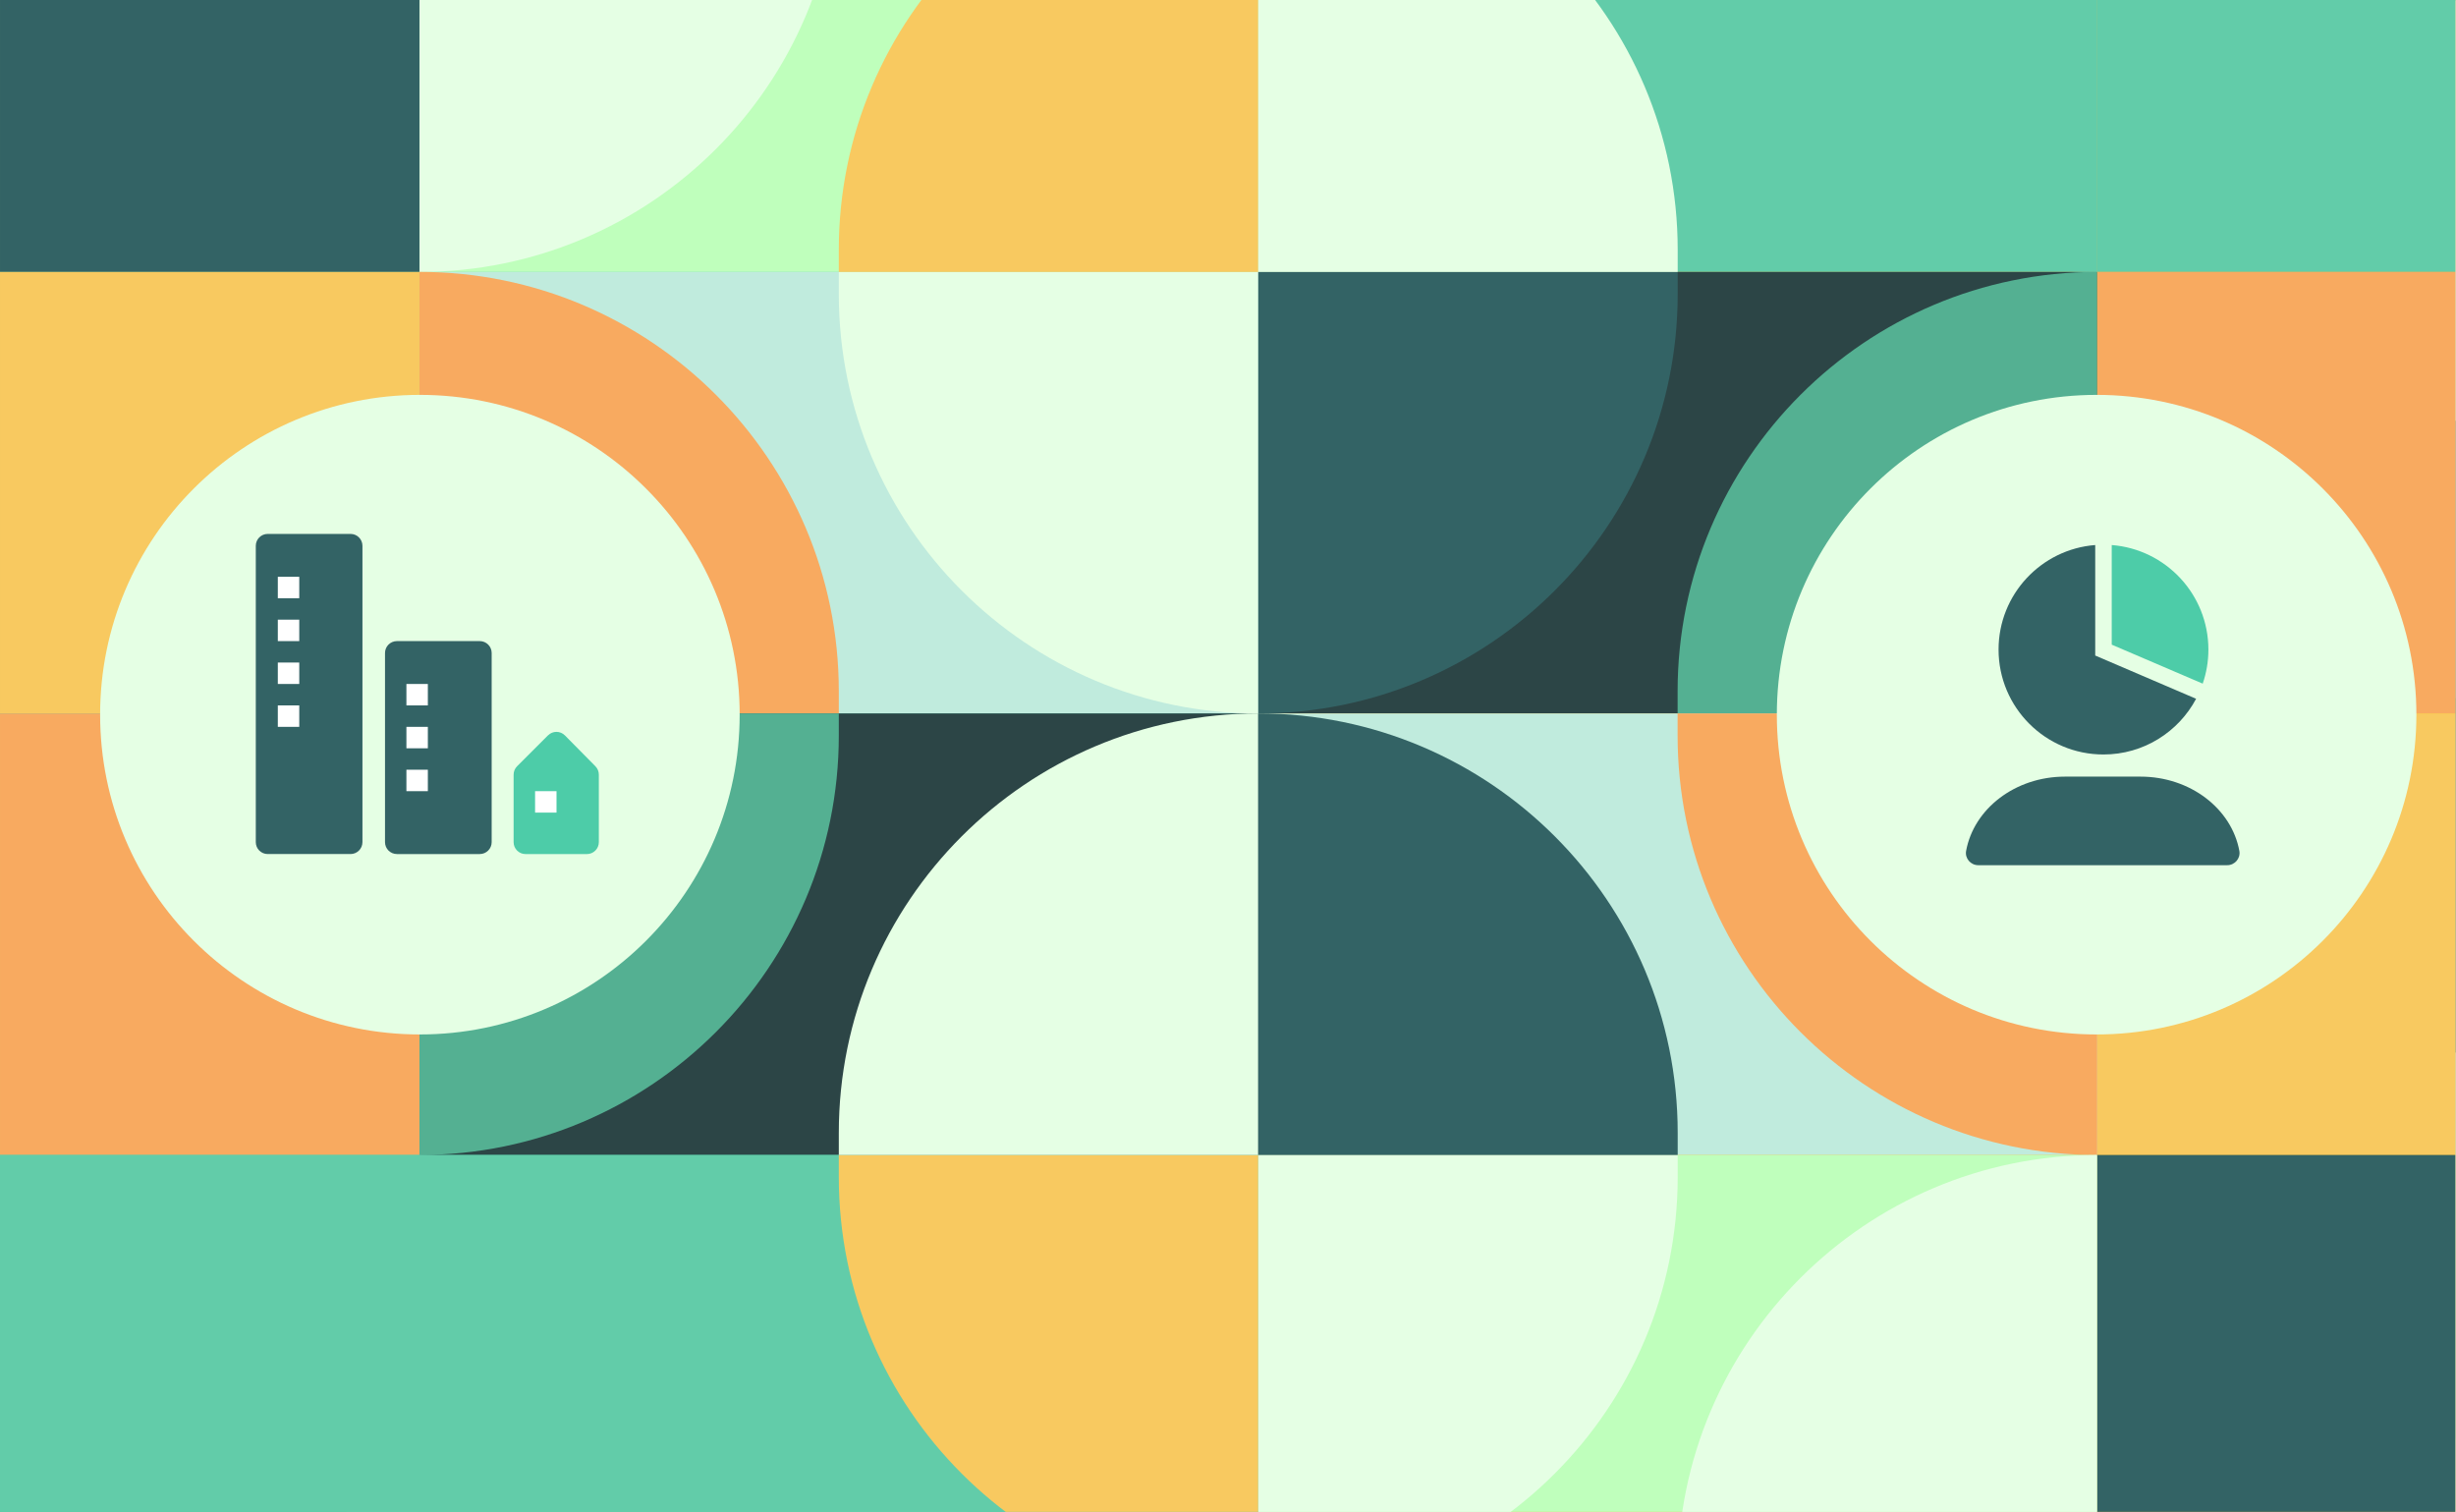 <svg width="700" height="431" viewBox="0 0 700 431" fill="none" xmlns="http://www.w3.org/2000/svg">
<rect x="0" y="0" width="700" height="431" fill="#808080" stroke="none"/>
<g clip-path="url(#clip0_750_3159)">
<rect width="700" height="431" fill="white"/>
<g clip-path="url(#clip1_750_3159)">
<rect width="700.003" height="431.002" transform="translate(700 431.001) rotate(-180)" fill="white"/>
<g clip-path="url(#clip2_750_3159)">
<rect width="699.806" height="430.881" transform="translate(699.798 430.88) rotate(-180)" fill="#E5FFE4"/>
<g clip-path="url(#clip3_750_3159)">
<rect width="699.806" height="430.881" transform="translate(-0.007 -0)" fill="#336365"/>
<g clip-path="url(#clip4_750_3159)">
<rect width="700.224" height="431.138" transform="translate(-0.2 -0.122)" fill="white"/>
<rect x="501.968" y="119.917" width="100.032" height="180.057" fill="#E5FFE4"/>
<rect x="-0.198" y="-0.122" width="276.088" height="120.038" fill="#BFFFBC"/>
<path d="M408.938 120.406L501.967 29.398V120.406H408.938Z" fill="#A1E0CB"/>
<path d="M121.841 119.916L-0.198 -0.122V119.916H121.841Z" fill="#336365"/>
<path d="M501.959 299.973H275.887V431.015H501.959V299.973Z" fill="#4DCCA8"/>
<path d="M199.86 299.973H276.885V376.998C234.345 376.998 199.86 342.513 199.86 299.973Z" fill="#336365"/>
<path d="M598.995 299.973H700.027V410.009C644.229 410.009 598.995 364.775 598.995 308.976V299.973Z" fill="#A1E0CB"/>
<path d="M408.938 36.89L408.937 119.916L322.91 119.916C322.91 74.062 360.082 36.89 405.937 36.89L408.938 36.89Z" fill="#E5FFE4"/>
<rect x="121.835" y="119.917" width="155.049" height="180.057" fill="white"/>
<path d="M121.841 243.956L-0.198 119.917H121.841V243.956Z" fill="#54B092"/>
<path d="M322.402 119.917L275.887 73.902V119.917H322.402Z" fill="#336365"/>
<path d="M199.862 -0.122L275.887 74.902L275.887 -0.122L199.862 -0.122Z" fill="#A1E0CB"/>
<rect x="276.886" y="119.917" width="225.072" height="180.057" fill="#A1E0CB"/>
<path d="M598.999 300.724L501.968 203.693V300.724H598.999Z" fill="#54B092"/>
<path d="M598.995 -0.122H700.027L598.995 119.916V-0.122Z" fill="#54B092"/>
<rect x="598.995" y="119.917" width="101.032" height="180.057" fill="#336365"/>
<path d="M709.03 198.942L709.03 299.974L598.995 299.974C598.995 244.175 644.228 198.942 700.027 198.942L709.03 198.942Z" fill="#54B092"/>
<path d="M390.926 299.973L276.889 299.973L276.889 185.937C339.87 185.937 390.926 236.993 390.926 299.973Z" fill="#BFFFBC"/>
<path d="M353.912 299.973L276.887 299.973L276.887 222.949C319.427 222.949 353.912 257.434 353.912 299.973Z" fill="#54B092"/>
<path d="M-0.198 432.016H91.831H99.834L-0.198 321.981V432.016Z" fill="#54B092"/>
<path d="M717.25 454.989L717.25 -48.334L358.63 -48.334L358.63 454.989L717.25 454.989Z" fill="#FFBB2E"/>
<path d="M597.694 77.509L597.694 -48.334L358.621 -48.334L358.621 77.509L597.694 77.509Z" fill="#62CCA9"/>
<path d="M597.694 203.34L597.694 77.498L358.621 77.498L358.621 203.34L597.694 203.34Z" fill="#2C4546"/>
<path d="M597.694 329.178L597.694 203.335L358.621 203.335L358.621 329.178L597.694 329.178Z" fill="#C0EBDD"/>
<path d="M597.694 455.01L597.694 329.168L358.621 329.168L358.621 455.01L597.694 455.01Z" fill="#BFFFBC"/>
<path d="M358.623 454.989L358.623 -48.334L0.002 -48.334L0.002 454.989L358.623 454.989Z" fill="#4DCCA8"/>
<path d="M358.623 77.509L358.623 -48.334L119.55 -48.334L119.55 77.509L358.623 77.509Z" fill="#BFFFBC"/>
<path d="M358.623 203.34L358.623 77.498L119.55 77.498L119.55 203.34L358.623 203.34Z" fill="#C0EBDD"/>
<path d="M358.623 329.178L358.623 203.335L119.55 203.335L119.55 329.178L358.623 329.178Z" fill="#2C4546"/>
<path d="M358.623 455.01L358.623 329.168L119.55 329.168L119.55 455.01L358.623 455.01Z" fill="#62CCA9"/>
<path d="M717.25 77.509L717.25 -48.334L597.702 -48.334L597.702 77.509L717.25 77.509Z" fill="#62CCA9"/>
<path d="M597.694 -48.334L597.694 77.509C531.708 77.509 478.146 23.946 478.146 -42.039L478.146 -48.334L597.694 -48.334Z" fill="#62CCA9"/>
<path d="M239.074 335.457L239.074 329.162L358.622 329.162L358.622 455.005C292.637 455.005 239.074 401.442 239.074 335.457Z" fill="#F8C960"/>
<path d="M358.623 454.984L358.623 329.142L478.171 329.142L478.171 335.436C478.171 401.422 424.608 454.984 358.623 454.984Z" fill="#E5FFE4"/>
<path d="M239.074 -48.334L239.074 -42.039C239.074 23.946 185.511 77.509 119.526 77.509L119.526 -48.334L239.074 -48.334Z" fill="#E5FFE4"/>
<path d="M119.551 77.509L119.551 -48.334L0.003 -48.334L0.003 77.509L119.551 77.509Z" fill="#336365"/>
<path d="M717.25 203.34L717.25 77.498L597.702 77.498L597.702 203.34L717.25 203.34Z" fill="#F8AA60"/>
<path d="M597.694 77.498L597.694 203.34L478.146 203.34L478.146 197.046C478.146 131.06 531.708 77.498 597.694 77.498Z" fill="#54B092"/>
<path d="M239.074 329.167L239.074 322.873C239.074 256.887 292.637 203.325 358.622 203.325L358.622 329.167L239.074 329.167Z" fill="#E5FFE4"/>
<path d="M358.623 329.168L358.623 203.325C424.608 203.325 478.171 256.888 478.171 322.873L478.171 329.168L358.623 329.168Z" fill="#336365"/>
<path d="M239.074 197.031L239.074 203.325L119.526 203.325L119.526 77.483C185.512 77.483 239.074 131.045 239.074 197.031Z" fill="#F8AA60"/>
<path d="M119.551 203.34L119.551 77.498L0.003 77.498L0.003 203.34L119.551 203.34Z" fill="#F8C960"/>
<path d="M717.25 329.178L717.25 203.335L597.702 203.335L597.702 329.178L717.25 329.178Z" fill="#F8C960"/>
<path d="M597.694 203.335L597.694 329.178C531.708 329.178 478.146 275.615 478.146 209.63L478.146 203.335L597.694 203.335Z" fill="#F8AA60"/>
<path d="M239.074 83.802L239.074 77.508L358.622 77.508L358.622 203.351C292.637 203.351 239.074 149.788 239.074 83.802Z" fill="#E5FFE4"/>
<path d="M358.623 203.335L358.623 77.493L478.171 77.493L478.171 83.787C478.171 149.773 424.608 203.335 358.623 203.335Z" fill="#336365"/>
<path d="M239.074 203.335L239.074 209.63C239.074 275.615 185.511 329.178 119.526 329.178L119.526 203.335L239.074 203.335Z" fill="#54B092"/>
<path d="M119.551 329.178L119.551 203.335L0.003 203.335L0.003 329.178L119.551 329.178Z" fill="#F8AA60"/>
<path d="M717.25 455.01L717.25 329.168L597.702 329.168L597.702 455.01L717.25 455.01Z" fill="#336365"/>
<path d="M597.694 329.168L597.694 455.01L478.146 455.01L478.146 448.716C478.146 382.73 531.708 329.168 597.694 329.168Z" fill="#E5FFE4"/>
<path d="M239.074 77.498L239.074 71.203C239.074 5.218 292.637 -48.345 358.622 -48.345L358.622 77.498L239.074 77.498Z" fill="#F8C960"/>
<path d="M358.623 77.498L358.623 -48.345C424.608 -48.345 478.171 5.218 478.171 71.203L478.171 77.498L358.623 77.498Z" fill="#E5FFE4"/>
<path d="M239.074 448.7L239.074 454.995L119.526 454.995L119.526 329.152C185.512 329.152 239.074 382.715 239.074 448.7Z" fill="#62CCA9"/>
<path d="M119.551 455.01L119.551 329.167L0.003 329.167L0.003 455.01L119.551 455.01Z" fill="#62CCA9"/>
<circle cx="119.677" cy="203.68" r="91.141" fill="#E5FFE4"/>
<circle cx="597.568" cy="203.68" r="91.141" fill="#E5FFE4"/>
<path d="M156.19 209.57L147.379 218.381C146.741 219.02 146.388 219.882 146.388 220.785V240.016C146.388 241.89 147.908 243.411 149.782 243.411H167.283C169.156 243.411 170.677 241.89 170.677 240.016V220.771C170.677 219.875 170.324 219.02 169.699 218.388L161.01 209.59C159.686 208.253 157.528 208.246 156.197 209.577L156.19 209.57Z" fill="#4DCCA8"/>
<path d="M99.91 152.166H76.299C74.425 152.166 72.905 153.685 72.905 155.56V240.009C72.905 241.884 74.425 243.403 76.299 243.403H99.91C101.785 243.403 103.304 241.884 103.304 240.009V155.56C103.304 153.685 101.785 152.166 99.91 152.166Z" fill="#336365"/>
<path d="M136.74 182.714H113.13C111.255 182.714 109.735 184.234 109.735 186.109V240.009C109.735 241.884 111.255 243.404 113.13 243.404H136.74C138.615 243.404 140.134 241.884 140.134 240.009V186.109C140.134 184.234 138.615 182.714 136.74 182.714Z" fill="#336365"/>
<path d="M85.292 164.385H79.183V170.495H85.292V164.385Z" fill="white"/>
<path d="M85.292 176.604H79.183V182.714H85.292V176.604Z" fill="white"/>
<path d="M85.292 188.824H79.183V194.933H85.292V188.824Z" fill="white"/>
<path d="M85.292 201.043H79.183V207.153H85.292V201.043Z" fill="white"/>
<path d="M121.944 194.934H115.834V201.043H121.944V194.934Z" fill="white"/>
<path d="M121.944 207.153H115.834V213.263H121.944V207.153Z" fill="white"/>
<path d="M121.944 219.372H115.834V225.482H121.944V219.372Z" fill="white"/>
<path d="M158.617 225.482H152.507V231.592H158.617V225.482Z" fill="white"/>
<path d="M627.809 194.834C628.854 191.791 629.429 188.53 629.429 185.129C629.422 169.416 617.291 156.535 601.879 155.336V183.727L627.802 194.834H627.809Z" fill="#4DCCA8"/>
<path d="M597.165 155.336C581.76 156.535 569.623 169.416 569.623 185.129C569.623 201.642 583.009 215.028 599.521 215.028C610.965 215.028 620.9 208.598 625.928 199.153L597.172 186.826V155.336H597.165Z" fill="#336365"/>
<path d="M610.071 221.338H588.552C574.346 221.338 562.566 230.51 560.372 242.514C559.986 244.639 561.676 246.581 563.835 246.581H634.788C636.947 246.581 638.637 244.639 638.252 242.514C636.057 230.503 624.277 221.338 610.071 221.338Z" fill="#336365"/>
</g>
</g>
</g>
</g>
</g>
<defs>
<clipPath id="clip0_750_3159">
<rect width="700" height="431" fill="white"/>
</clipPath>
<clipPath id="clip1_750_3159">
<rect width="700.003" height="431.002" fill="white" transform="translate(700 431.001) rotate(-180)"/>
</clipPath>
<clipPath id="clip2_750_3159">
<rect width="699.806" height="430.881" fill="white" transform="translate(699.798 430.88) rotate(-180)"/>
</clipPath>
<clipPath id="clip3_750_3159">
<rect width="699.806" height="430.881" fill="white" transform="translate(-0.007 -0)"/>
</clipPath>
<clipPath id="clip4_750_3159">
<rect width="700.224" height="431.138" fill="white" transform="translate(-0.2 -0.122)"/>
</clipPath>
</defs>
</svg>
